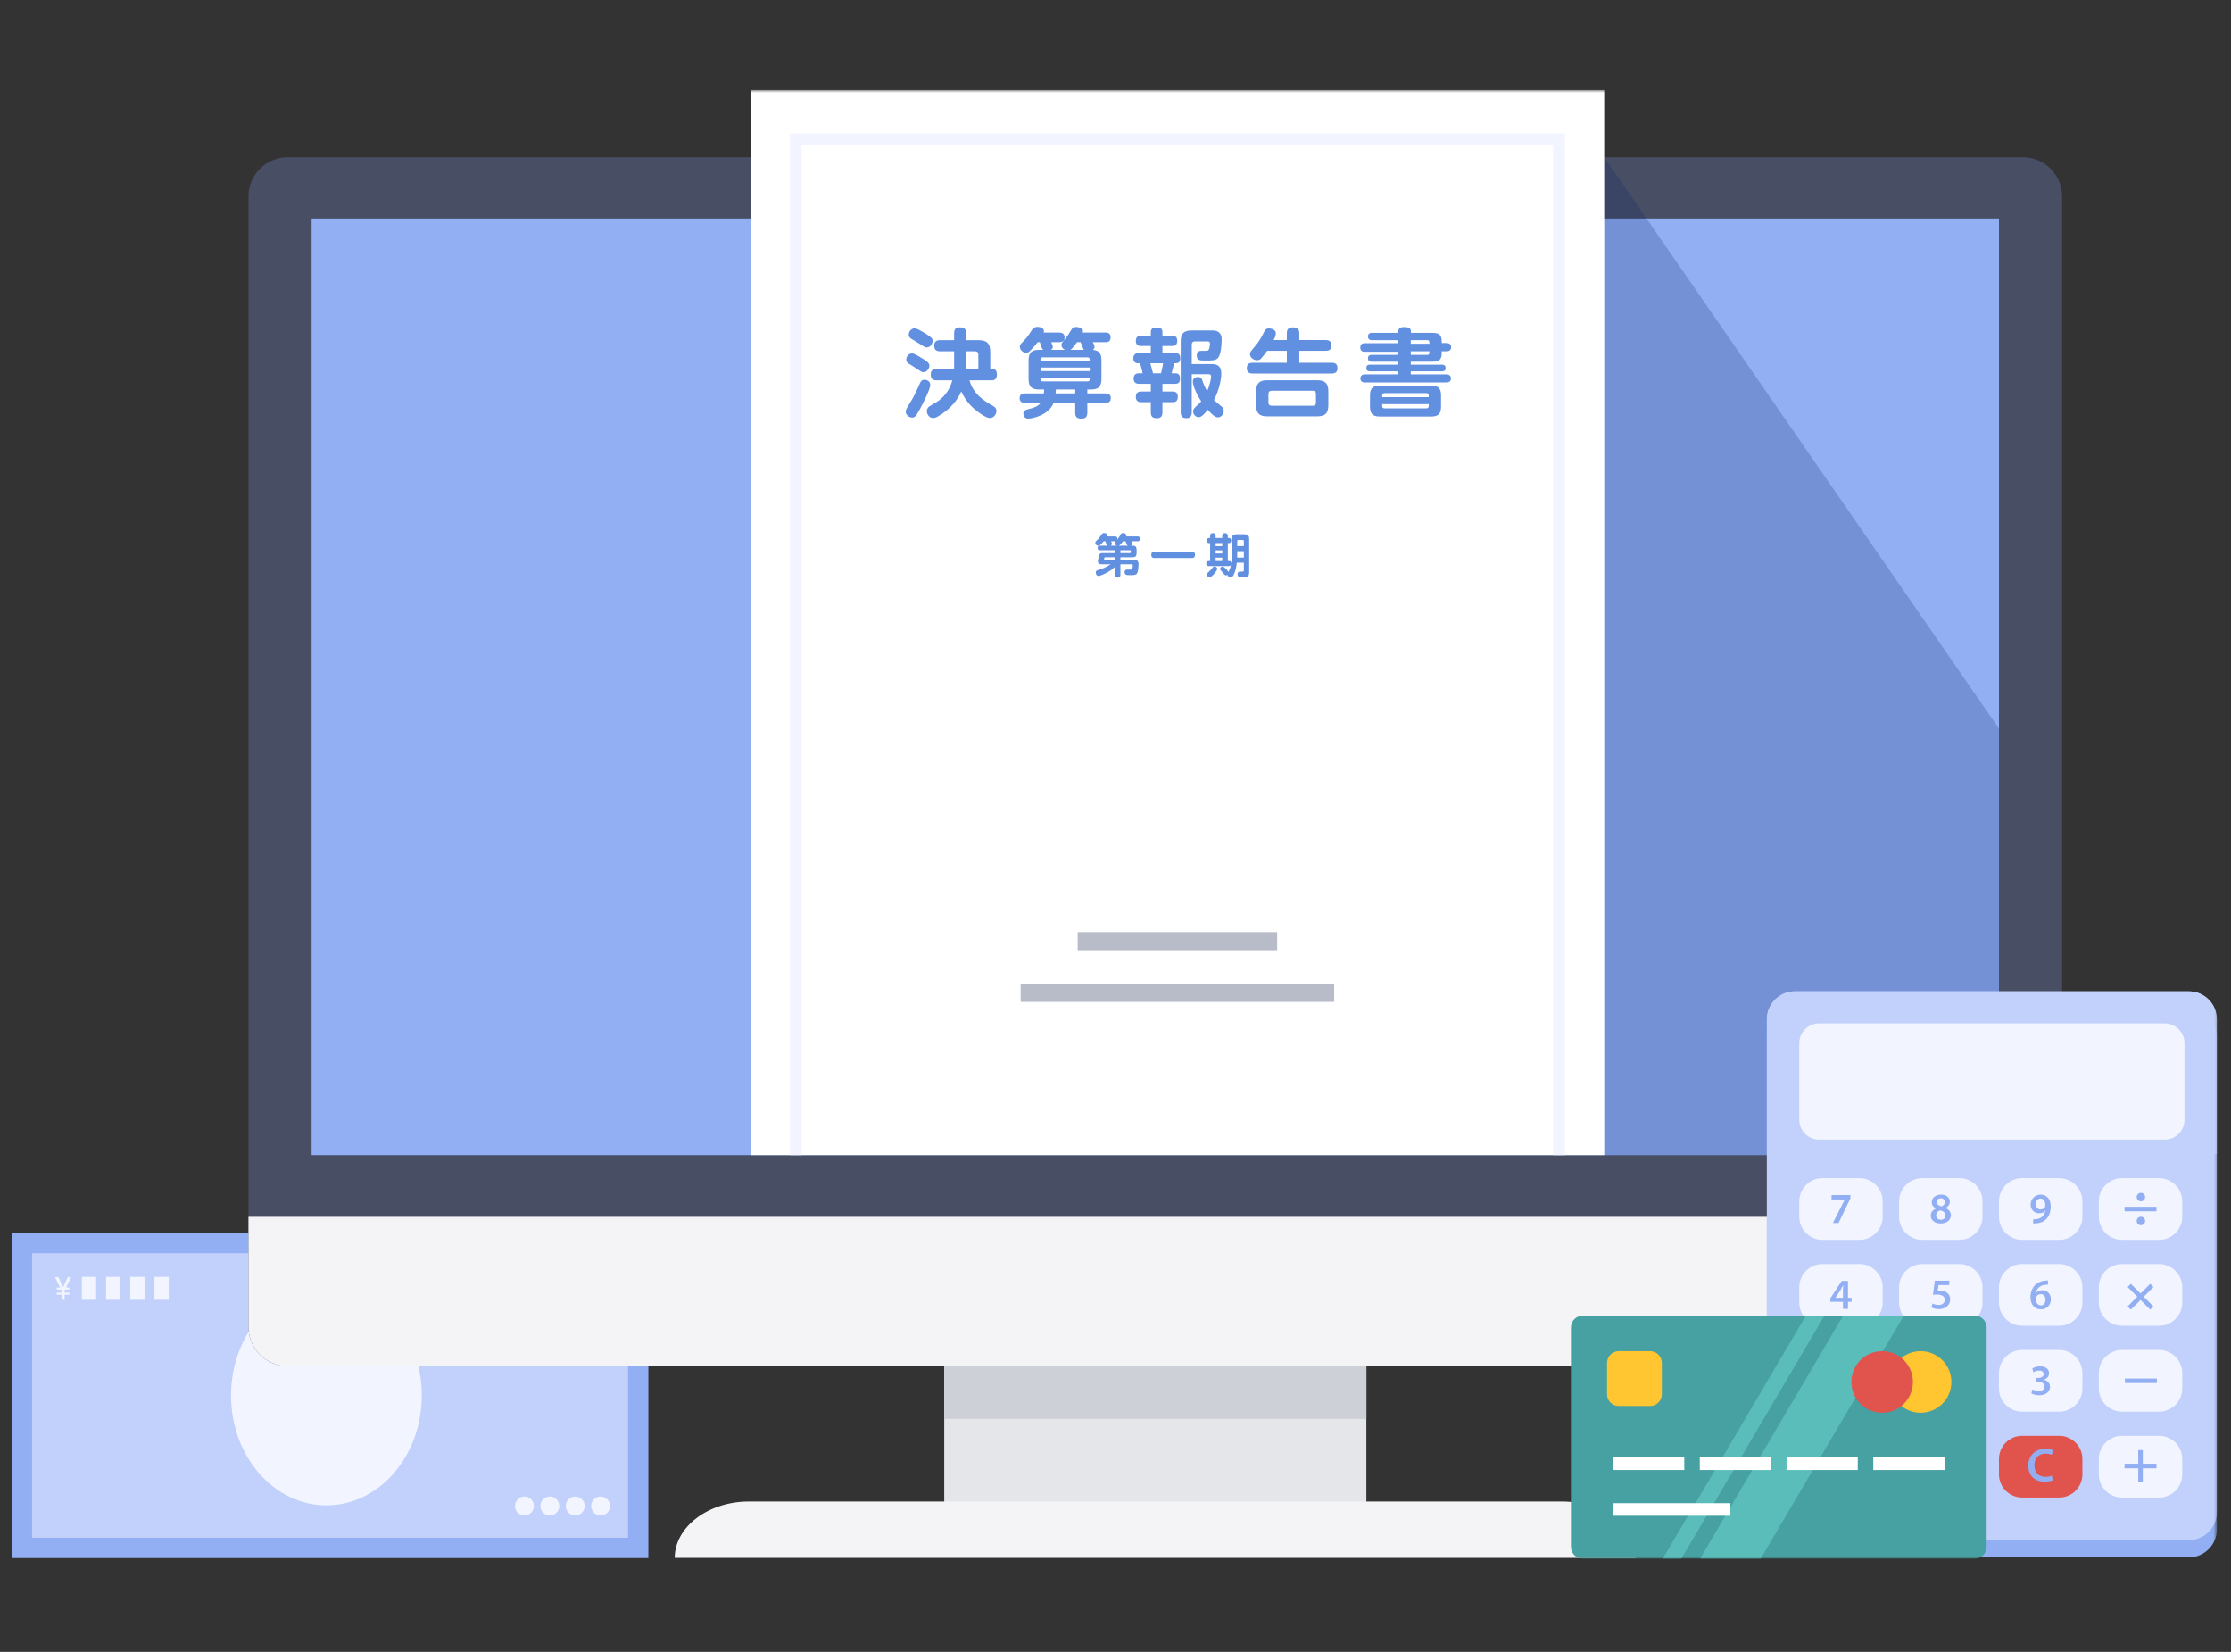 <svg height="422" viewBox="0 0 570 422" width="570" xmlns="http://www.w3.org/2000/svg" xmlns:xlink="http://www.w3.org/1999/xlink"><rect x="0" y="0" width="570" height="422" fill="#333333" stroke="none"/><mask id="a" fill="#fff"><path d="m0 376h563.394v-375.181h-563.394z" fill="#fff" fill-rule="evenodd"/></mask><g fill="none" fill-rule="evenodd"><g transform="translate(3 22)"><path d="m238.245 364.339h107.845v-40.064h-107.845z" fill="#e5e6ea"/><path d="m5.191 370.834h152.268v-72.674h-152.268z" fill="#f2f5ff"/><path d="m0 376.025h162.65v-83.056h-162.65z" fill="#91aff2"/><path d="m5.191 370.834h152.268v-72.674h-152.268z" fill="#c2d1fc"/></g><g transform="translate(3 22.181)"><path d="m56.028 334.316c0-15.5 10.909-28.063 24.365-28.063 13.457 0 24.365 12.564 24.365 28.063 0 15.5-10.908 28.064-24.365 28.064-13.456 0-24.365-12.564-24.365-28.064" fill="#f2f5ff"/><path d="m17.915 309.873h3.649v-5.858h-3.649zm6.183 0h3.649v-5.858h-3.649zm6.184 0h3.649v-5.858h-3.649zm6.183 0h3.649v-5.858h-3.649zm-23.74-1.303h-1.22v-.536h1.22v-.545l-.111-.219h-1.109v-.536h.846l-1.304-2.655h.879l1.189 2.571 1.188-2.571h.882l-1.303 2.655h.846v.536h-1.108l-.112.219v.545h1.22v.536h-1.22v1.304h-.783zm120.68 53.98c0-1.335-1.08-2.416-2.415-2.416-1.333 0-2.414 1.081-2.414 2.415 0 1.333 1.081 2.414 2.414 2.414 1.334 0 2.415-1.08 2.415-2.414m6.488.001c0-1.335-1.08-2.416-2.415-2.416-1.333 0-2.414 1.081-2.414 2.415 0 1.333 1.081 2.414 2.414 2.414 1.334 0 2.415-1.08 2.415-2.414m6.488.001c0-1.335-1.081-2.416-2.415-2.416s-2.415 1.081-2.415 2.415c0 1.333 1.081 2.414 2.415 2.414s2.415-1.08 2.415-2.414m6.488.001c0-1.335-1.081-2.416-2.415-2.416s-2.415 1.081-2.415 2.415c0 1.333 1.08 2.414 2.415 2.414 1.334 0 2.415-1.08 2.415-2.414" fill="#f2f5ff" mask="url(#a)"/><path d="m523.847 316.846c0 5.5-4.5 10-10 10h-443.36c-5.5 0-10-4.5-10-10v-288.853c0-5.5 4.5-10 10-10h443.36c5.5 0 10 4.5 10 10z" fill="#484f65" mask="url(#a)"/><path d="m523.847 288.673v28.173c0 5.5-4.5 10-10 10h-443.36c-5.5 0-10-4.5-10-10v-28.173" fill="#f4f4f7" mask="url(#a)"/><path d="m76.615 272.904v-239.255h431.104v239.255" fill="#91aff2" mask="url(#a)"/><path d="m238.245 340.308h107.845v-13.462h-107.845z" fill="#ced0d8" mask="url(#a)"/><path d="m169.376 375.844c0-7.942 8.53-14.44 18.955-14.44h207.672c10.426 0 18.955 6.498 18.955 14.44z" fill="#f4f4f7" mask="url(#a)"/><path d="m507.718 272.904v-108.952l-100.86-145.96v254.912z" fill="#001a63" fill-opacity=".2" mask="url(#a)"/><path d="m188.776 272.904h218.082v-272.085h-218.082z" fill="#fff" mask="url(#a)"/><path d="m246.963 72.084v-3.684c0-.565-.295-.836-.811-.836h-2.334v3.391c0 .368 0 .786-.024 1.13h3.169zm-2.26 2.9c.909 3.217 3.095 4.937 6.166 6.632.197.123.713.491.713 1.18 0 .785-.64 1.817-1.671 1.817-.958 0-3.022-1.425-4.3-2.604-1.424-1.326-2.382-2.8-3.021-4.2-.982 2.382-2.973 4.446-4.791 5.65-1.523 1.031-1.94 1.154-2.407 1.154-.933 0-1.597-.909-1.597-1.794 0-.663.442-1.08.712-1.227 1.868-1.106 2.064-1.229 2.457-1.524 1.745-1.35 2.826-3.12 3.34-5.085h-4.003c-1.032 0-1.5-.418-1.5-1.523 0-1.376 1.107-1.376 1.5-1.376h4.447c.024-.393.024-.467.024-1.13v-3.39h-3.587c-1.056 0-1.498-.442-1.498-1.499 0-1.35 1.13-1.35 1.498-1.35h3.587v-1.795c0-1.204.614-1.474 1.597-1.474 1.425 0 1.449 1.032 1.449 1.474v1.793h3.145c2.039 0 3.046.713 3.046 3.047v4.323c.983 0 1.695 0 1.695 1.45s-1.056 1.45-1.425 1.45h-5.576zm-11.375-12.039c1.597.983 1.94 1.302 1.94 1.941 0 .737-.564 1.695-1.473 1.695-.393 0-.64-.147-1.5-.712-.858-.54-2.283-1.4-2.381-1.45-.393-.22-.737-.54-.737-1.106 0-.663.49-1.399 1.154-1.572.393-.097.786-.146 2.997 1.204zm-.393 9.95c-.393 0-.515-.074-1.646-.835-.565-.393-1.425-.91-2.137-1.352-.467-.294-.614-.663-.614-1.056 0-.737.59-1.547 1.449-1.547.295 0 .664 0 3.047 1.523.663.417 1.425.908 1.425 1.621 0 .564-.541 1.646-1.524 1.646zm1.745 3.218c0 1.18-1.892 4.815-2.678 6.265-1.007 1.892-1.376 2.112-1.941 2.112-.712 0-1.646-.614-1.646-1.449 0-.565.196-.86 1.032-2.21 1.105-1.795 1.62-2.949 2.628-5.184.197-.418.393-.81 1.18-.81.54 0 1.425.392 1.425 1.276zm39.263-8.917c-.147-.196-.196-.295-.32-.64-.368-.908-.392-1.006-.564-1.325h-.86c-.565.76-1.204 1.62-1.695 1.965zm-7.173 10.122c-.025.49-.05.688-.074 1.007h5.012v-1.007zm-3.931-2.998v.345c0 .368.172.589.589.589h11.399c.418 0 .59-.221.59-.59v-.344zm0-1.694h12.578v-.91h-12.578zm.589-3.514c-.59 0-.59.394-.59.885h12.579c0-.491 0-.885-.59-.885h-11.4zm5.65-1.916c-.884-.442-.884-1.154-.884-1.253 0-.418.025-.418 1.008-1.645.614-.738.786-1.008 1.572-2.31.098-.172.393-.64 1.179-.64.369 0 1.744.173 1.744 1.033 0 .172-.05.294-.073.393h5.846c.32 0 1.278.025 1.278 1.179 0 .836-.32 1.278-1.278 1.278h-3.267c.098.196.443.81.443 1.228s-.222.59-.443.737c1.597.147 2.21.909 2.21 2.653v4.79c0 1.942-.761 2.679-2.652 2.679h-.958v1.007h4.692c.442 0 1.302.073 1.302 1.179 0 .983-.59 1.228-1.302 1.228h-4.692v2.53c0 .615-.148 1.499-1.425 1.499-1.13 0-1.67-.32-1.67-1.5v-2.53h-5.503c-1.351 3.318-5.675 4.03-6.535 4.03-1.057 0-1.204-1.056-1.204-1.301 0-.786.639-.96 1.13-1.081 1.818-.418 2.653-.836 3.292-1.647h-4.078c-.245 0-1.302 0-1.302-1.203 0-1.18.983-1.204 1.302-1.204h4.889c.049-.491.049-.59.074-1.007h-1.327c-1.794 0-2.653-.64-2.653-2.68v-4.79c0-2.062.909-2.652 2.653-2.652h1.155c-.123-.073-.32-.172-.467-.59-.1-.32-.37-1.18-.467-1.375h-.54c-.811 1.08-1.646 1.916-1.966 2.236-.344.343-.614.49-.983.49-.86 0-1.621-.81-1.621-1.572 0-.466.098-.565 1.08-1.572.934-.982 1.279-1.523 2.015-2.726.467-.738 1.13-.762 1.4-.762.664 0 1.67.245 1.67 1.056 0 .147-.023.246-.097.393h3.98c.614 0 1.4.196 1.4 1.229 0 .883-.565 1.228-1.4 1.228h-2.015c.295.712.394 1.03.394 1.228 0 .516-.418.688-.517.737h3.612zm32.41 6.216v9.752c0 .442-.049 1.474-1.327 1.474-.983 0-1.498-.369-1.498-1.498v-18.081c0-2.064.81-2.825 2.849-2.825h5.208c2.384 0 2.408 1.696 2.408 2.384 0 1.105-.172 3.61-.835 4.495-.614.81-1.278.81-3.612.81-.982 0-1.916 0-1.916-1.301 0-1.18.86-1.18 1.303-1.18 1.449 0 1.596 0 1.768-.319.197-.344.295-1.13.295-1.498 0-.271-.024-.59-.59-.59h-3.218c-.541 0-.835.27-.835.835v4.963h5.011c.811 0 2.531 0 2.531 2.383 0 1.596-.541 4.224-1.867 6.804.196.197 1.277 1.081 1.916 1.621.344.272.59.567.59 1.106 0 .91-.713 1.696-1.499 1.696-.835 0-2.015-1.277-2.604-1.941-.639.81-1.523 1.89-2.285 1.89-.859 0-1.449-.785-1.449-1.473 0-.54.344-.884.712-1.229.639-.563.934-.834 1.351-1.35-1.596-2.505-2.137-4.349-2.137-5.085 0-1.008 1.032-1.13 1.327-1.13.81 0 .983.467 1.154 1.008.442 1.325.934 2.21 1.18 2.627.835-1.915 1.007-3.537 1.007-3.784 0-.563-.467-.563-.737-.563h-4.201zm-7.861-.223c.098-.342.417-1.644.515-2.578h-3.242c.123.417.614 2.334.688 2.578zm2.849-9.604c.393 0 1.303 0 1.303 1.301 0 1.205-.713 1.328-1.303 1.328h-2.481v1.843h3.39c.565 0 1.18.17 1.18 1.227 0 .344 0 1.326-1.081 1.326h-.517c-.147.689-.27 1.254-.638 2.58h1.007c.639 0 1.155.294 1.155 1.303 0 .76-.221 1.375-1.155 1.375h-3.341v1.966h2.579c.369 0 1.351 0 1.351 1.35 0 1.376-.958 1.376-1.351 1.376h-2.579v2.605c0 .392 0 1.497-1.4 1.497-1.081 0-1.572-.416-1.572-1.498v-2.604h-2.432c-.345 0-1.401 0-1.401-1.35 0-1.278.909-1.376 1.401-1.376h2.432v-1.965h-2.997c-.32 0-1.401 0-1.401-1.326 0-.886.491-1.353 1.253-1.353h1.056c-.122-.785-.565-2.258-.688-2.578h-.589c-.614 0-1.106-.419-1.106-1.229 0-1.154.737-1.326 1.327-1.326h3.145v-1.843h-2.482c-.344 0-1.351 0-1.351-1.301 0-1.23.811-1.328 1.351-1.328h2.482v-.835c0-.442.024-1.253 1.375-1.253 1.302 0 1.597.368 1.597 1.277v.811zm36.734 14.911c0-.564-.27-.858-.836-.858h-10.44c-.59 0-.86.293-.86.858v2.139c0 .612.343.834.86.834h10.44c.541 0 .835-.245.835-.834v-2.139zm3.168 2.826c0 2.162-.933 2.85-2.85 2.85h-12.75c-1.916 0-2.849-.663-2.849-2.85v-3.513c0-2.138.91-2.85 2.85-2.85h12.75c1.94 0 2.85.712 2.85 2.85v3.513zm-10.612-16.633v-1.718c0-.565.098-1.523 1.473-1.523 1.23 0 1.72.392 1.72 1.523v1.718h6.731c.37 0 1.5 0 1.5 1.377 0 1.228-.86 1.376-1.5 1.376h-6.73v3.046h8.278c.615 0 1.474.123 1.474 1.376 0 1.03-.565 1.376-1.474 1.376h-20.194c-.344 0-1.498 0-1.498-1.328 0-1.056.54-1.425 1.498-1.425h8.722v-3.045h-5.036c-.27.417-.787 1.13-1.4 1.818-.246.294-.566.59-1.156.59-.933 0-1.818-.738-1.818-1.524 0-.54.124-.663 1.401-2.186 1.18-1.4 1.891-2.9 2.137-3.415.32-.639.541-1.008 1.302-1.008.442 0 1.77.197 1.77 1.278 0 .27-.026.639-.566 1.694zm35.872 3.784c.565 0 .565-.368.565-.909h-4.765v.909zm.565-2.85c0-.54 0-.909-.565-.909h-4.2v.909zm-.17 15.428h-11.893v.491c0 .369.196.59.59.59h10.711c.393 0 .59-.221.59-.59v-.491zm0-1.768v-.443c0-.368-.198-.59-.59-.59h-10.713c-.394 0-.59.222-.59.59v.443h11.891zm3.143 2.431c0 2.039-.909 2.506-2.653 2.506h-12.823c-1.695 0-2.678-.417-2.678-2.506v-2.898c0-2.113 1.008-2.482 2.678-2.482h12.824c1.695 0 2.653.418 2.653 2.482v2.898zm1.4-16.262c.664 0 1.18.294 1.18 1.056 0 .712-.468 1.056-1.18 1.056h-1.228v.541c0 2.014-1.277 2.112-2.629 2.112h-5.28v.762h8.008c.196 0 .908.024.908.86 0 .835-.688.835-.908.835h-8.009v.786h9.04c.295 0 1.228 0 1.228 1.033 0 1.031-.933 1.031-1.228 1.031h-20.685c-.27 0-1.228 0-1.228-1.031 0-.959.835-1.033 1.228-1.033h8.475v-.786h-7.296c-.27 0-.885-.024-.885-.835 0-.786.541-.86.885-.86h7.296v-.762h-6.829c-.246 0-.934 0-.934-.859 0-.885.688-.885.934-.885h6.83v-.786h-8.55c-.319 0-1.179 0-1.179-1.081 0-1.031.712-1.106 1.18-1.106h8.548v-.786h-6.73c-.247 0-1.033 0-1.033-.933 0-.761.516-.934 1.032-.934h6.731v-.491c0-.934 1.106-.983 1.426-.983 1.031 0 1.768.222 1.768.983v.491h5.257c1.671 0 2.63.222 2.63 2.236v.369zm-83.319 52.94v.72h2.435c.156 0 .24-.097.24-.241v-.24c0-.143-.072-.239-.24-.239zm1.967-1.176c-.12-.036-.263-.084-.371-.347-.048-.109-.252-.66-.3-.78h-.6c-.287.384-.755.959-1.091 1.127zm-4.341-1.127c.216.516.216.588.216.684 0 .323-.323.407-.445.443h1.68c-.264-.107-.504-.359-.504-.659 0-.216.096-.324.252-.48-.06 0-.12.012-.24.012h-.96zm.912 4.774v-.684h-2.411c-.18 0-.204.06-.228.108-.012.047-.072.335-.072.408 0 .168.168.168.228.168zm4.353-3.647c1.02 0 1.248.216 1.248 1.247v.456c0 1.032-.216 1.26-1.248 1.26h-2.89v.684h3.322c.768 0 1.307.107 1.307 1.079 0 .611-.072 2.111-.503 2.507-.325.299-.983.299-1.668.299-.84 0-.9-.036-1.02-.095-.228-.12-.372-.361-.372-.672 0-.66.553-.66.816-.66.132 0 .685.012.805 0 .312-.012.358-.156.406-.408.05-.228.074-.54.074-.635 0-.228-.084-.3-.397-.3h-2.77v2.662c0 .264-.036.731-.684.731-.516 0-.78-.167-.78-.731v-1.967c-.407.396-.911.876-2.17 1.535-.12.061-1.44.745-1.968.745-.516 0-.695-.552-.695-.876 0-.36.215-.516.48-.6 1.163-.372 2.195-.708 3.31-1.499h-2.23c-.529 0-1.02-.132-1.02-.756 0-.336.276-1.427.336-1.595.18-.515.54-.515 1.043-.515h2.915v-.72h-3.73c-.325 0-.637-.097-.637-.576 0-.3.084-.6.637-.6h1.954c-.132-.048-.216-.095-.3-.263-.06-.121-.252-.744-.3-.864h-.431c-.695.864-1.067 1.163-1.392 1.163-.36 0-.755-.372-.755-.767 0-.252.12-.372.3-.528.587-.528.983-1.103 1.344-1.631.203-.3.407-.335.6-.335.442 0 .827.239.827.587 0 .12-.036.204-.072.276h2.002c.216 0 .72.012.624.779.288-.347.443-.54.851-1.247.12-.216.252-.408.613-.408.347 0 .85.228.85.636 0 .095-.022.168-.047.24h2.89c.192 0 .636 0 .636.611 0 .612-.408.624-.636.624h-1.534c.084.168.262.516.262.671 0 .349-.334.42-.478.456h.276zm15.407 1.547c.36 0 .768.133.768.792 0 .647-.348.815-.768.815h-9.643c-.287 0-.767-.072-.767-.79 0-.684.396-.817.767-.817zm11.546 1.5h1.691v-1.632h-1.691zm0-2.938h1.691v-1.224c0-.275-.156-.348-.36-.348h-.984c-.252 0-.347.12-.347.348zm-5.517 3.813h1.691v-.863h-1.691zm0-1.931h1.691v-.792h-1.691zm0-1.871h1.691v-.779h-1.691zm.42 5.829c0 .276-.504.912-.732 1.175-.624.732-.972.924-1.271.924-.372 0-.636-.336-.636-.647 0-.229.096-.397.444-.708.407-.36.431-.396.959-1.032.216-.276.324-.359.576-.359.143 0 .66.18.66.647zm3.717-7.436c0-1.163.252-1.427 1.428-1.427h1.583c1.175 0 1.427.264 1.427 1.427v8.12c0 1.175-.228 1.451-1.607 1.451-.024 0-.6-.013-.78-.036-.576-.096-.576-.636-.576-.731 0-.361.181-.697.648-.697.096 0 .552.013.636.013.299-.024.312-.276.312-.396v-1.883h-1.799c-.168 1.787-.624 2.747-.816 3.118-.288.528-.432.624-.732.624-.251 0-.755-.156-.827-.648-.12.084-.252.132-.396.132-.276 0-.396-.156-.863-.743-.096-.108-.492-.552-.552-.66-.048-.096-.072-.191-.072-.252 0-.359.396-.588.624-.588.467 0 1.367 1.067 1.499 1.392.396-.78.432-.84.635-1.787-.131.263-.335.276-.563.276h-5.097c-.144 0-.648 0-.648-.648 0-.348.168-.648.588-.648h.407v-4.581h-.311c-.444 0-.54-.408-.54-.647 0-.313.144-.649.54-.649h.311v-.527c0-.324.132-.72.696-.72.444 0 .708.24.708.72v.527h1.691v-.527c0-.36.156-.72.708-.72.479 0 .719.264.719.72v.527h.336c.515 0 .515.552.515.636 0 .168-.035.66-.515.66h-.336v4.581h.348c.503 0 .527.444.54.576.107-.731.131-1.332.131-1.499z" fill="#6190e1" mask="url(#a)"/><path d="m200.32 272.904v-259.51h194.995v259.51" mask="url(#a)" stroke="#f2f5ff" stroke-width="3"/><path d="m257.773 233.756h80.088v-4.621h-80.088zm14.563-13.211h50.963v-4.62h-50.963z" fill="#b8bcc9" mask="url(#a)"/><path d="m563.394 242.614v125.908c0 3.934-3.218 7.15-7.15 7.15h-100.67c-3.935 0-7.153-3.216-7.153-7.15v-125.908c0-3.934 3.218-7.151 7.152-7.151h100.67c3.933 0 7.151 3.217 7.151 7.15" fill="#91aff2" mask="url(#a)"/><path d="m563.394 238.216v125.908c0 3.933-3.218 7.151-7.15 7.151h-100.67c-3.935 0-7.153-3.218-7.153-7.15v-125.91c0-3.934 3.218-7.15 7.152-7.15h100.67c3.933 0 7.151 3.216 7.151 7.15" fill="#c2d1fc" mask="url(#a)"/><path d="m563.394 238.216v34.404h-114.973v-34.404c0-3.934 3.218-7.15 7.152-7.15h100.67c3.933 0 7.151 3.216 7.151 7.15" fill="#c2d1fc" mask="url(#a)"/><path d="m550.047 268.952h-88.277c-2.803 0-5.076-2.272-5.076-5.075v-19.554c0-2.804 2.273-5.075 5.076-5.075h88.277c2.803 0 5.075 2.272 5.075 5.076v19.553c0 2.803-2.272 5.075-5.075 5.075m-77.957 25.611h-9.478c-3.255 0-5.919-2.663-5.919-5.918v-3.932c0-3.254 2.665-5.918 5.918-5.918h9.478c3.255 0 5.918 2.664 5.918 5.918v3.932c0 3.255-2.663 5.918-5.918 5.918m25.513 0h-9.478c-3.254 0-5.918-2.663-5.918-5.918v-3.932c0-3.254 2.664-5.918 5.918-5.918h9.478c3.255 0 5.918 2.664 5.918 5.918v3.932c0 3.255-2.663 5.918-5.918 5.918m25.512 0h-9.477c-3.254 0-5.919-2.663-5.919-5.918v-3.932c0-3.254 2.665-5.918 5.919-5.918h9.477c3.255 0 5.918 2.664 5.918 5.918v3.932c0 3.255-2.663 5.918-5.918 5.918m25.513 0h-9.478c-3.254 0-5.918-2.663-5.918-5.918v-3.932c0-3.254 2.664-5.918 5.918-5.918h9.478c3.255 0 5.918 2.664 5.918 5.918v3.932c0 3.255-2.663 5.918-5.918 5.918m-76.537 21.943h-9.478c-3.255 0-5.919-2.663-5.919-5.918v-3.933c0-3.254 2.665-5.918 5.918-5.918h9.478c3.255 0 5.918 2.664 5.918 5.918v3.933c0 3.255-2.663 5.918-5.918 5.918m25.513 0h-9.478c-3.254 0-5.918-2.663-5.918-5.918v-3.933c0-3.254 2.664-5.918 5.918-5.918h9.478c3.255 0 5.918 2.664 5.918 5.918v3.933c0 3.255-2.663 5.918-5.918 5.918m25.512 0h-9.477c-3.254 0-5.919-2.663-5.919-5.918v-3.933c0-3.254 2.665-5.918 5.919-5.918h9.477c3.255 0 5.918 2.664 5.918 5.918v3.933c0 3.255-2.663 5.918-5.918 5.918m25.513 0h-9.478c-3.254 0-5.918-2.663-5.918-5.918v-3.933c0-3.254 2.664-5.918 5.918-5.918h9.478c3.255 0 5.918 2.664 5.918 5.918v3.933c0 3.255-2.663 5.918-5.918 5.918m-76.537 21.943h-9.478c-3.255 0-5.919-2.663-5.919-5.918v-3.933c0-3.254 2.665-5.918 5.918-5.918h9.478c3.255 0 5.918 2.664 5.918 5.918v3.933c0 3.255-2.663 5.918-5.918 5.918m25.513 0h-9.478c-3.254 0-5.918-2.663-5.918-5.918v-3.933c0-3.254 2.664-5.918 5.918-5.918h9.478c3.255 0 5.918 2.664 5.918 5.918v3.933c0 3.255-2.663 5.918-5.918 5.918m25.512 0h-9.477c-3.254 0-5.919-2.663-5.919-5.918v-3.933c0-3.254 2.665-5.918 5.919-5.918h9.477c3.255 0 5.918 2.664 5.918 5.918v3.933c0 3.255-2.663 5.918-5.918 5.918m25.513 0h-9.478c-3.254 0-5.918-2.663-5.918-5.918v-3.933c0-3.254 2.664-5.918 5.918-5.918h9.478c3.255 0 5.918 2.664 5.918 5.918v3.933c0 3.255-2.663 5.918-5.918 5.918m-76.537 21.942h-9.478c-3.255 0-5.919-2.663-5.919-5.918v-3.933c0-3.254 2.665-5.918 5.918-5.918h9.478c3.255 0 5.918 2.664 5.918 5.918v3.933c0 3.255-2.663 5.918-5.918 5.918m25.513 0h-9.478c-3.254 0-5.918-2.663-5.918-5.918v-3.933c0-3.254 2.664-5.918 5.918-5.918h9.478c3.255 0 5.918 2.664 5.918 5.918v3.933c0 3.255-2.663 5.918-5.918 5.918" fill="#f2f5ff" mask="url(#a)"/><path d="m523.114 360.391h-9.477c-3.254 0-5.919-2.663-5.919-5.918v-3.933c0-3.254 2.665-5.918 5.919-5.918h9.477c3.255 0 5.918 2.664 5.918 5.918v3.933c0 3.255-2.663 5.918-5.918 5.918" fill="#e1534d" mask="url(#a)"/><path d="m548.627 360.391h-9.478c-3.254 0-5.918-2.663-5.918-5.918v-3.933c0-3.254 2.664-5.918 5.918-5.918h9.478c3.255 0 5.918 2.664 5.918 5.918v3.933c0 3.255-2.663 5.918-5.918 5.918" fill="#f2f5ff" mask="url(#a)"/><g fill="#91aff2"><path d="m466.887 328.212h-.021l-1.309.659-.231-1.022 1.737-.858h1.133v7.146h-1.309zm-.746 24.321c-.01 1.736.473 2.638 1.221 2.638.791 0 1.21-.967 1.21-2.682 0-1.66-.397-2.64-1.21-2.64-.726 0-1.232.892-1.22 2.684m3.781-.066c0 2.297-.9 3.737-2.605 3.737-1.65 0-2.529-1.495-2.539-3.671 0-2.221.945-3.716 2.616-3.716 1.725 0 2.528 1.539 2.528 3.65m20.517-18.269v-.825l.846-.78c1.681-1.561 2.473-2.418 2.484-3.364 0-.637-.34-1.198-1.275-1.198-.626 0-1.165.318-1.528.594l-.396-.957c.516-.417 1.298-.737 2.2-.737 1.582 0 2.352 1 2.352 2.166 0 1.253-.903 2.265-2.145 3.418l-.626.539v.022h2.935v1.122h-4.848zm25.853-1.458c.274.166.945.44 1.627.44 1.033 0 1.45-.582 1.439-1.142 0-.847-.791-1.21-1.615-1.21h-.627v-.988h.605c.627 0 1.418-.287 1.418-1.001 0-.484-.363-.891-1.143-.891-.583 0-1.166.253-1.462.45l-.308-.977c.407-.286 1.198-.55 2.055-.55 1.474 0 2.232.813 2.232 1.748 0 .747-.44 1.363-1.32 1.67v.022c.87.155 1.573.814 1.573 1.782 0 1.209-1.011 2.166-2.782 2.166-.868 0-1.615-.243-2-.496l.308-1.022zm-48.425-23.382v-1.945c0-.407.01-.825.044-1.243h-.044c-.22.452-.407.814-.627 1.209l-1.308 1.958-.011.02h1.946zm0 2.837v-1.815h-3.232v-.878l2.913-4.453h1.593v4.309h.924v1.022h-.924v1.815zm27.155-6.085h-2.748l-.209 1.429c.165-.022.308-.033.517-.033.627 0 1.253.143 1.737.462.538.34.934.946.934 1.814 0 1.363-1.132 2.474-2.89 2.474-.825 0-1.518-.21-1.892-.418l.275-1.023c.308.165.923.374 1.572.374.792 0 1.55-.451 1.55-1.308 0-.814-.605-1.352-2.034-1.352-.395 0-.692.02-.978.065l.473-3.605h3.693v1.12zm24.584 3.724c0-.824-.45-1.418-1.242-1.418-.506 0-.957.308-1.166.736-.055.111-.088.243-.088.43.022.944.473 1.714 1.342 1.714.703 0 1.154-.605 1.154-1.462zm.638-3.837c-.199 0-.418 0-.694.033-1.495.176-2.219 1.1-2.396 2.09h.033c.352-.408.891-.693 1.606-.693 1.23 0 2.187.88 2.187 2.33 0 1.363-1 2.551-2.518 2.551-1.737 0-2.693-1.32-2.693-3.078 0-1.375.495-2.497 1.242-3.21.66-.617 1.518-.968 2.54-1.056.296-.033.516-.033.681-.022zm-50.492-22.89v.868l-3.022 6.278h-1.43l3.013-6.003v-.022h-3.365v-1.121zm22.077 1.78c0 .583.483.935 1.165 1.122.484-.143.89-.539.89-1.078 0-.494-.296-1.01-1.022-1.01-.681 0-1.033.45-1.033.966m2.23 3.463c0-.726-.537-1.12-1.33-1.34-.67.196-1.053.658-1.053 1.252-.023.604.439 1.154 1.198 1.154.714 0 1.186-.45 1.186-1.066m-3.77.066c0-.89.517-1.495 1.342-1.858v-.032c-.748-.364-1.09-.957-1.09-1.583 0-1.166 1.034-1.957 2.387-1.957 1.539 0 2.242.922 2.242 1.802 0 .605-.32 1.232-1.1 1.617v.033c.78.296 1.363.912 1.363 1.803 0 1.274-1.077 2.131-2.604 2.131-1.671 0-2.54-.956-2.54-1.956m26.859-2.95c.011.737.43 1.31 1.176 1.31.55 0 .945-.254 1.154-.595.044-.088.077-.197.077-.385.011-.967-.35-1.803-1.23-1.803-.683 0-1.177.605-1.177 1.473zm-.704 3.826c.21.022.418.011.748-.022.527-.044 1.055-.23 1.451-.549.462-.374.78-.913.912-1.584l-.02-.01c-.365.406-.87.637-1.563.637-1.242 0-2.165-.902-2.165-2.22 0-1.363 1.055-2.55 2.583-2.55 1.66 0 2.55 1.307 2.55 3.044 0 1.528-.505 2.616-1.242 3.32-.626.583-1.484.913-2.44.978-.308.033-.616.033-.814.023zm5.02 66.676c-.35.182-1.123.362-2.1.362-2.584 0-4.154-1.617-4.154-4.092 0-2.68 1.86-4.297 4.346-4.297.979 0 1.678.205 1.98.362l-.326 1.183c-.386-.169-.918-.314-1.593-.314-1.654 0-2.849 1.038-2.849 2.993 0 1.787 1.05 2.934 2.837 2.934.604 0 1.231-.12 1.618-.302l.24 1.171zm-32.684-4.297h8.163v-1.166h-8.163zm51.122-20.524h8.164v-1.165h-8.164zm-51.122 23.302h8.163v-1.166h-8.163zm51.024-67.187h8.163v-1.166h-8.163zm0 65.659h8.163v-1.166h-8.163z" mask="url(#a)"/><path d="m543.305 356.42h1.165v-8.163h-1.165zm3.057-44.038-5.772-5.772.824-.825 5.772 5.773z" mask="url(#a)"/><path d="m540.59 311.558 5.771-5.772.826.824-5.774 5.772zm4.475-27.932c0 .596-.483 1.08-1.079 1.08s-1.079-.484-1.079-1.08c0-.597.483-1.08 1.08-1.08.595 0 1.078.483 1.078 1.08m0 6.107c0 .596-.483 1.079-1.079 1.079s-1.079-.483-1.079-1.08c0-.596.483-1.08 1.08-1.08.595 0 1.078.484 1.078 1.08" mask="url(#a)"/></g><path d="m501.538 376h-100.15c-1.672 0-3.028-1.355-3.028-3.027v-56.029c0-1.67 1.356-3.026 3.028-3.026h100.15c1.672 0 3.027 1.355 3.027 3.026v56.03c0 1.671-1.355 3.026-3.027 3.026" fill="#47a0a1" mask="url(#a)"/><path d="m483.366 313.997h-15.497l-36.524 62.003h15.497zm-61.544 62.003h4.752l36.524-62.004h-4.752z" fill="#5abdba" mask="url(#a)"/><path d="m495.568 330.86c0-4.344-3.522-7.866-7.867-7.866s-7.867 3.522-7.867 7.867 3.522 7.867 7.867 7.867 7.867-3.522 7.867-7.867" fill="#ffc631" mask="url(#a)"/><path d="m485.74 330.86c0-4.344-3.521-7.866-7.866-7.866s-7.866 3.522-7.866 7.867 3.52 7.867 7.866 7.867c4.345 0 7.867-3.522 7.867-7.867" fill="#e1534d" mask="url(#a)"/><path d="m409.12 365.04h29.976v-3.211h-29.976z" fill="#fff" mask="url(#a)"/><path d="m410.579 337.001c-1.65 0-3-1.35-3-3v-8.008c0-1.65 1.35-3 3-3h8.008c1.65 0 3 1.35 3 3v8.008c0 1.65-1.35 3-3 3z" fill="#ffc631" mask="url(#a)"/><path d="m409.12 353.351h18.196v-3.211h-18.196zm22.163 0h18.196v-3.211h-18.196zm22.163 0h18.196v-3.211h-18.196zm22.163 0h18.196v-3.211h-18.196z" fill="#fff" mask="url(#a)"/></g></g></svg>